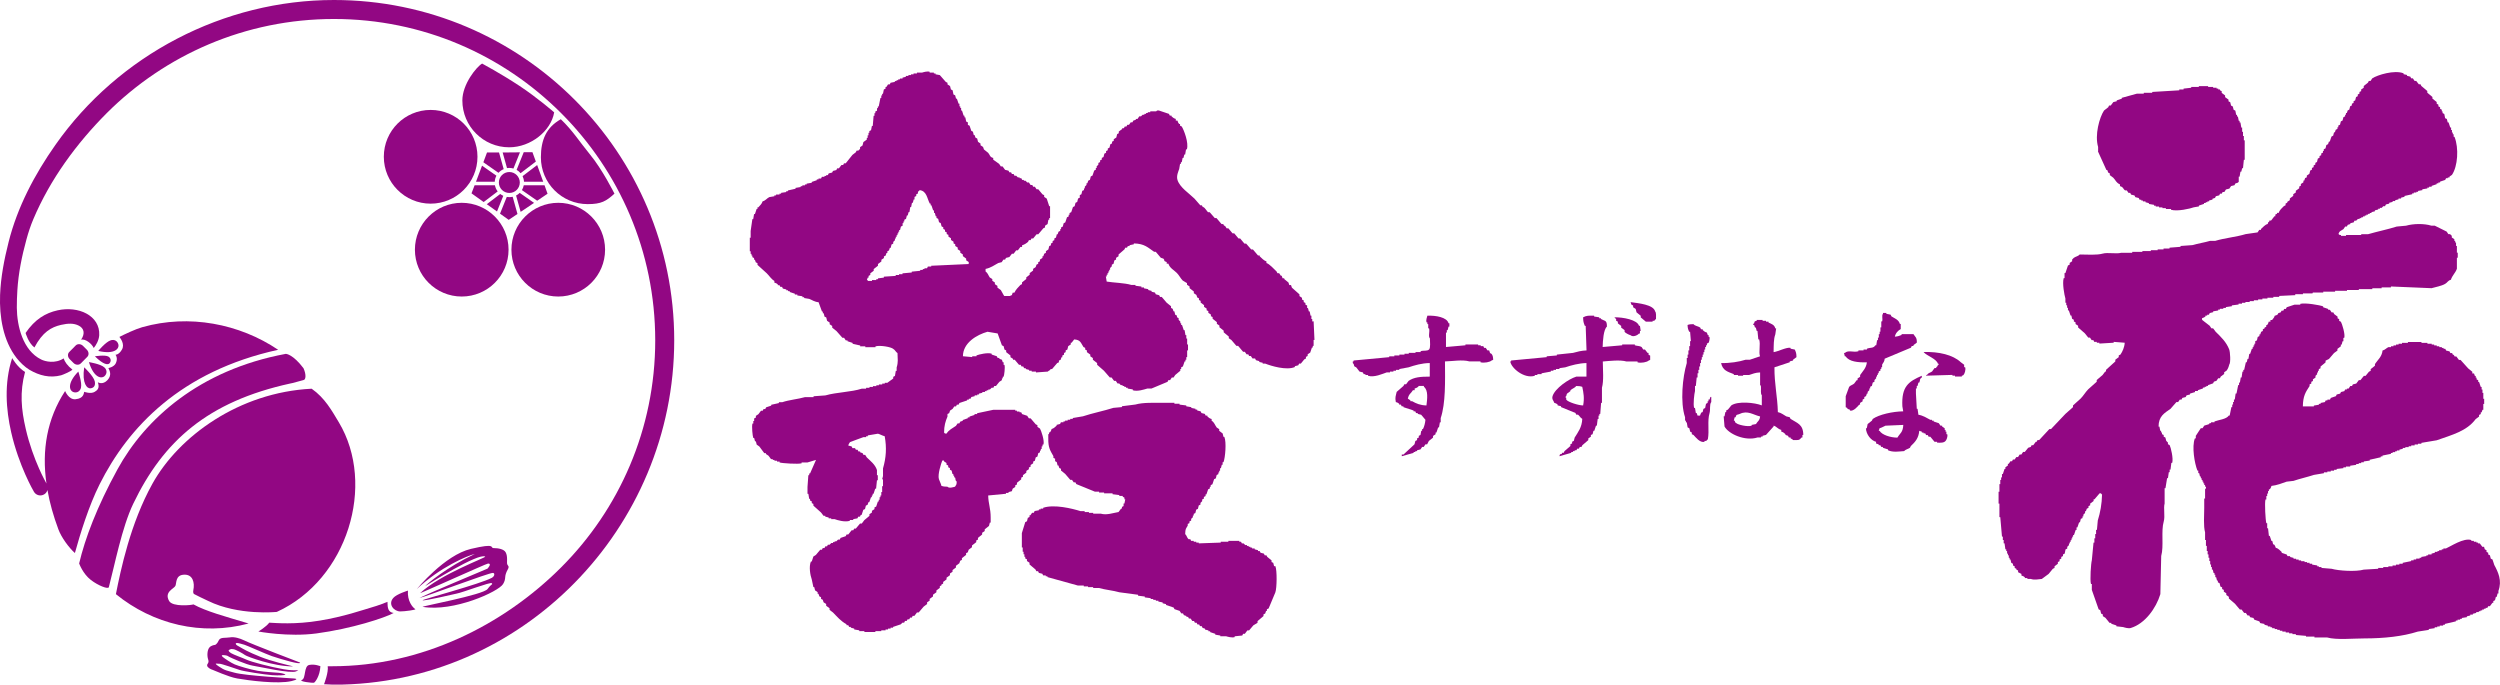 <?xml version="1.0" encoding="UTF-8"?><svg id="_レイヤー_2" xmlns="http://www.w3.org/2000/svg" viewBox="0 0 322.48 88.31"><defs><style>.cls-1,.cls-2{fill:#920783;}.cls-2{fill-rule:evenodd;}</style></defs><g id="_レイヤー_1-2"><path class="cls-2" d="M169.27,41.48v-.33h-.11v-.43h-.11c-.03-.19-.07-.37-.11-.55h-.11c-.04-.14-.07-.29-.11-.43h-.11v-.33c-.07-.04-.15-.07-.22-.11v-.22c-.08-.04-.15-.07-.22-.11v-.22c-.07-.04-.15-.07-.22-.11v-.22c-.11-.07-.22-.15-.33-.23v-.22c-.32-.29-.65-.58-.98-.87-.04-.12-.07-.22-.11-.33h-.22c-.03-.11-.07-.21-.11-.33-.18-.15-.36-.29-.54-.44v-.11h-.22c-.04-.1-.07-.22-.11-.32h-.11c-.07-.12-.15-.22-.22-.33h-.22c-.04-.07-.07-.15-.11-.22-.3-.28-.93-.99-1.31-1.09v-.22c-.39-.11-.59-.42-.87-.65v-.11h-.22c-.22-.26-.43-.51-.65-.77h-.22c-.22-.25-.44-.51-.66-.76h-.22c-.18-.22-.36-.44-.55-.66h-.21c-.18-.22-.37-.44-.55-.66h-.22c-.18-.22-.36-.43-.54-.65h-.22c-.07-.11-.14-.22-.22-.33h-.11c-.04-.07-.07-.15-.11-.22h-.22c-.22-.26-.44-.51-.65-.77h-.22c-.22-.25-.44-.51-.66-.76h-.22c-.15-.19-.29-.37-.44-.55-.11-.08-.22-.14-.32-.22v-.11h-.22c-.25-.29-.51-.58-.76-.87-.68-.67-1.88-1.43-2.19-2.4-.17-.53.12-1.13.22-1.42.04-.22.07-.44.11-.66h.11v-.22h.11c.04-.18.08-.36.11-.55h.11c.04-.14.07-.29.11-.44h.11c.04-.22.07-.44.11-.66h.11c.27-.86-.4-2.54-.66-2.95-.07-.03-.14-.07-.22-.11v-.21h-.11c-.13-.16-.15-.19-.22-.44h-.22v-.22c-.28-.08-.36-.17-.55-.33v-.1h-.22c-.04-.07-.08-.15-.11-.22-.44-.14-.88-.29-1.31-.44-.24-.05-.33.11-.33.11h-.77v.11h-.32v.11h-.22v.11h-.22v.11h-.22l-.22.21h-.22c-.07.11-.14.23-.22.33h-.22v.11c-.11.04-.22.07-.33.11-.04.08-.07.15-.11.22h-.22c-.07.12-.15.22-.22.32h-.22c-.04.08-.08.16-.11.22h-.22c-.04.08-.07.15-.11.22h-.22v.1c-.15.11-.29.22-.44.33v.22c-.07.04-.14.08-.21.11-.04.14-.08.29-.11.44-.11.07-.22.14-.33.22v.21c-.07.04-.15.08-.22.11v.22c-.07.03-.14.07-.22.11-.04.14-.07.29-.11.44-.07.03-.15.07-.22.11v.22c-.07.04-.15.08-.22.11v.22c-.07.04-.15.08-.22.11-.04.14-.07.29-.11.44-.07.03-.14.07-.22.11v.22c-.07.03-.14.07-.22.1v.22c-.08.04-.15.07-.22.11v.22l-.22.21v.22h-.11v.22c-.07.04-.15.07-.21.11-.07.21-.15.43-.22.65-.07.04-.15.07-.22.11-.03.15-.07.29-.11.44-.07.03-.15.07-.22.11-.04.11-.07.22-.11.33h-.11v.22l-.22.22v.22h-.11v.22c-.07.03-.15.07-.22.1-.04.15-.07.29-.11.44-.07.04-.14.08-.21.11v.33c-.08.04-.15.07-.22.11-.04.14-.07.29-.11.44-.07.04-.15.07-.22.11-.04.15-.07.3-.11.44-.07.04-.14.07-.22.11-.07.21-.15.43-.22.66-.07.03-.15.07-.22.11v.22h-.11v.22c-.07.04-.15.07-.22.11-.07.22-.15.44-.22.66-.07.03-.15.07-.21.11-.04.14-.08.29-.11.43-.08.04-.15.07-.22.11v.22h-.11v.22c-.07.03-.14.07-.22.11-.03.11-.07.22-.11.33h-.11c-.04.14-.07.29-.11.43-.07.04-.15.07-.21.11v.22c-.07.04-.15.07-.22.11v.21c-.08.04-.15.08-.22.12v.22c-.08.03-.15.07-.22.11-.03.14-.07.29-.11.43-.1.07-.21.15-.32.22v.22c-.07.03-.15.07-.22.11-.03.11-.07.22-.11.33h-.11v.21c-.11.08-.22.15-.33.22v.22c-.07.03-.15.08-.22.11v.21c-.07.04-.15.07-.22.11-.04.11-.07.21-.11.32-.11.08-.22.15-.33.22v.22c-.15.11-.29.22-.44.33v.21c-.15.12-.29.22-.44.34v.21c-.18.15-.36.29-.55.44v.22c-.07.04-.14.08-.21.11-.28.3-.59.59-.77.99h-.22c-.04.11-.07.22-.11.33-.21.06-.09-.02-.21.1h-.77c-.05-.02-.37-.67-.44-.76-.15-.11-.29-.21-.44-.32v-.22c-.11-.07-.22-.14-.33-.22v-.22c-.1-.07-.21-.15-.33-.22v-.22c-.11-.07-.22-.14-.33-.21-.2-.29-.25-.57-.54-.77v-.33c.67-.13,1.13-.49,1.64-.76.15-.04.29-.08.44-.11.07-.11.15-.22.22-.33h.22c.04-.07.07-.14.11-.22.15-.04.29-.07.44-.11.11-.14.22-.29.33-.43h.22c.11-.15.22-.29.33-.44h.22c.11-.15.22-.29.33-.44h.21v-.21c.3-.08.56-.26.77-.44.04-.08.07-.15.11-.22h.22c.04-.08.07-.15.11-.22h.22c.15-.18.29-.36.44-.54h.22c.22-.26.44-.52.65-.77.08-.03.15-.07.22-.11v-.22c.11-.07.22-.15.33-.22.04-.19.07-.37.1-.55h.11v-.22h.11v-1.53h-.11c-.11-.33-.22-.65-.32-.98-.11-.07-.22-.15-.33-.22v-.22c-.07-.03-.14-.07-.22-.11-.18-.22-.36-.44-.54-.65h-.22c-.07-.11-.14-.22-.22-.33h-.22c-.04-.08-.07-.14-.11-.22h-.22c-.07-.11-.15-.22-.22-.33h-.22l-.21-.22h-.22v-.11h-.22c-.03-.08-.07-.15-.11-.22h-.22v-.1h-.22l-.22-.22h-.22c-.04-.07-.07-.15-.11-.22h-.22c-.03-.07-.07-.14-.11-.22h-.22c-.04-.07-.08-.14-.11-.21-.15-.04-.29-.08-.44-.11-.11-.15-.22-.29-.33-.44h-.22c-.07-.1-.15-.21-.22-.33-.26-.18-.51-.36-.76-.54v-.22c-.46-.12-.4-.37-.65-.66-.18-.14-.37-.29-.55-.44-.04-.1-.07-.21-.11-.32-.11-.08-.22-.14-.33-.22v-.22c-.11-.07-.22-.15-.32-.22-.04-.14-.08-.29-.11-.43-.07-.04-.15-.08-.22-.11-.03-.11-.07-.23-.11-.33h-.11c-.03-.14-.07-.3-.11-.44-.07-.04-.14-.07-.21-.11-.07-.22-.15-.43-.22-.66-.07-.04-.14-.07-.22-.11v-.32c-.07-.04-.14-.07-.22-.11-.03-.18-.07-.36-.11-.54h-.11v-.22h-.11c-.07-.22-.14-.44-.21-.66h-.11v-.33h-.11v-.21h-.11v-.34h-.11c-.07-.22-.14-.43-.22-.65h-.11c-.04-.15-.07-.29-.11-.43-.07-.04-.15-.08-.22-.11-.04-.18-.07-.36-.11-.54-.07-.04-.14-.07-.22-.11-.04-.15-.07-.29-.11-.43-.11-.08-.22-.15-.33-.22v-.21c-.07-.04-.15-.07-.22-.11-.26-.3-.52-.58-.77-.88-.18-.03-.37-.07-.55-.1v-.11h-.22v-.11h-.54v-.11c-.33-.1-.82.06-.99.11h-.65v.11h-.44v.11h-.33v.1h-.33v.11h-.33v.11c-.14.04-.29.08-.43.11v.11h-.33v.11h-.22v.11h-.22v.11h-.22v.11c-.18.04-.37.07-.55.11-.04.07-.07.15-.11.21h-.22c-.07.11-.14.22-.21.33h-.11v.22c-.08.04-.15.07-.22.11-.03.18-.07.37-.11.55h-.11v.22h-.11v.32h-.11c-.07.36-.15.74-.22,1.1h-.11v.21h-.11v.33c-.07.04-.15.08-.22.11v.22h-.11v.33h-.11c-.04.43-.07.87-.11,1.31h-.11c-.04.19-.07.37-.11.55-.07.04-.15.08-.22.11v.22h-.11v.33h-.11v.33h-.11v.22c-.14.11-.29.21-.44.32-.04.15-.07.29-.11.44-.11.08-.22.14-.32.22v.22l-.22.22h-.22c-.03.08-.07.15-.11.22-.15.11-.29.22-.43.33-.29.36-.58.73-.87,1.09h-.22c-.03.07-.07.15-.11.22h-.22c-.11.15-.22.29-.33.43h-.22c-.04.07-.07.14-.11.22-.15.04-.29.07-.43.11-.04.07-.08.14-.11.21-.15.04-.29.08-.44.11-.04.07-.07.15-.11.22h-.22v.11h-.22v.11h-.33c-.04.07-.07.15-.11.22h-.33v.11h-.22v.11c-.22.07-.44.14-.65.22v.11c-.22.04-.44.08-.66.11v.11h-.22v.11h-.33v.11h-.22v.11c-.22.03-.44.08-.66.11v.11c-.33.07-.65.14-.98.22v.1h-.22v.11c-.22.03-.44.07-.66.1v.11h-.21v.11h-.44v.11h-.22v.11c-.22.04-.44.07-.65.11-.31.14-.46.44-.87.55-.11.36-.34.51-.55.77h-.11v.21h-.11c-.07.21-.15.44-.22.66h-.11c-.04.22-.07.43-.11.65h-.11c-.07.51-.15,1.02-.22,1.53v.87h-.11v1.75h.11v.33h.11v.22h.11v.21c.07.04.15.07.22.11v.22h.11c.04.11.08.22.11.33.07.03.14.07.22.11v.22c.4.36.8.72,1.2,1.09.33.32.57.75.98.98v.22c.24.07.27.09.44.22v.11h.22c.03.08.07.15.11.22h.22c.04.08.08.15.11.22.15.03.29.07.44.11v.11h.22v.11h.22v.11c.22.07.44.14.66.22v.11h.32v.12c.22.03.44.07.66.1v.12h.22v.11c.22.03.44.07.66.11.39.15.68.39,1.2.43.14.4.29.8.44,1.2h.11v.22h.11c.04.14.07.29.11.44.08.04.15.07.22.1.03.15.07.3.11.44.11.07.22.14.33.22v.22c.11.07.22.14.33.22v.22c.18.14.36.29.55.44.26.29.51.58.77.87h.21c.07.11.15.22.22.33h.22v.11c.22.07.44.14.66.22v.11c.33.08.65.15.98.22v.11h.66v.11h1.31v-.11c.63-.17,2.05.09,2.29.33.26.15.31.39.55.54.02.79.11,1.15-.11,1.86v.43h-.11c-.04.22-.07.44-.11.66-.07.04-.15.07-.22.11v.22c-.25.19-.5.37-.76.55h-.33v.11h-.33v.11h-.43v.1h-.33v.11h-.44v.11h-.44v.11h-.44v.11h-.55c-1.39.45-3.24.45-4.7.87-.51.04-1.02.08-1.53.11v.11h-1.09c-.91.26-2.08.36-2.95.66h-.43v.11c-.33.08-.66.15-.99.22v.11c-.22.07-.44.14-.66.22-.03.07-.07.14-.11.22h-.22c-.04.07-.07.15-.11.22h-.22c-.11.14-.22.3-.33.44-.11.07-.22.14-.33.22v.22c-.07.04-.14.07-.22.11v.33h-.11v.33h-.11c-.11.37.01,1.62.11,1.86h.11c.04.14.07.29.11.43h.11c.04.15.07.29.11.43.11.08.22.15.33.23.22.29.44.58.65.87h.21v.11c.11.07.22.14.33.22.11.14.22.28.33.44h.22v.1h.22v.11h.33v.11h.33v.11c.31.11,2.4.24,2.84.11v-.11h.76c.37-.11.73-.22,1.1-.33-.25.58-.51,1.17-.77,1.75h-.11v.22h-.11c-.04.51-.07,1.02-.11,1.52v.88h.11c.03.22.07.44.11.66h.11v.21c.07.04.14.08.22.11v.22c.07.04.15.08.21.11v.22c.33.29.66.59.98.88.11.14.22.29.33.43h.22v.11c.14.04.29.07.44.11v.11h.33v.1h.43c.39.14,1.31.42,1.97.22v-.11h.44v-.11c.18-.03.36-.07.54-.1.04-.07.07-.15.11-.22h.22c.03-.07.07-.15.1-.22h.11c.07-.22.15-.44.22-.66.07-.03.15-.07.22-.1.03-.15.07-.3.11-.44.07-.04.15-.07.22-.11.04-.11.07-.22.11-.33h.11c.07-.22.14-.43.22-.65h.11v-.22h.11v-.22h.11c.07-.22.15-.43.22-.66h.11c.04-.36.08-.72.11-1.08h.11v-.66h-.11v-.66c-.24-.73-.82-1.15-1.31-1.63-.07-.11-.14-.22-.21-.33h-.22c-.04-.08-.07-.15-.11-.22-.11-.04-.22-.07-.32-.11v-.11h-.22c-.04-.07-.07-.15-.11-.22h-.22c-.03-.07-.07-.15-.11-.21h-.33c-.04-.08-.07-.15-.11-.22-.14-.04-.29-.07-.43-.11.07-.26.11-.24.22-.44.55-.23,1.22-.44,1.75-.65h.33v-.11h.22v-.11c.44-.07.87-.14,1.31-.22.27.07.57.26.87.33.27,1.51.18,2.76-.22,4.15v.98c-.03.15-.08.29-.11.43h.11v.88h-.11v.76h-.11v.44h-.11v.22h-.11v.33h-.11v.22h-.11c-.07.22-.14.44-.22.66-.07.03-.15.07-.22.11v.22c-.11.07-.22.14-.33.22v.22c-.11.07-.21.14-.32.21v.22c-.22.18-.44.37-.66.55-.11.14-.22.29-.33.44h-.22c-.18.21-.36.43-.55.65h-.21c-.04.08-.07.14-.11.22h-.22c-.14.18-.29.36-.43.54h-.22c-.04.07-.07.15-.11.22-.22.07-.44.15-.66.22-.04.08-.07.14-.11.22h-.22l-.22.22h-.22v.11h-.21v.11h-.22l-.22.22h-.22c-.04.07-.08.14-.11.21h-.22c-.04.08-.07.15-.11.22h-.22c-.04.07-.07.15-.11.22h-.22c-.18.22-.36.44-.55.66-.11.07-.22.14-.33.21-.07.22-.14.44-.21.65h-.11c-.28.65-.08,1.78.11,2.3.07.33.15.66.21.99h.11c.04.14.07.29.11.43.11.07.22.15.33.23v.21h.11c.04.11.07.22.11.33.07.04.15.07.22.11v.22c.07.04.15.08.22.11.04.11.07.22.11.33.11.07.22.15.33.22v.22c.14.11.29.22.44.33v.21c.14.11.29.22.44.33.61.62.95,1.06,1.75,1.53v.11h.22c.03.07.07.15.11.22h.22v.1c.15.04.29.08.44.12v.11c.21.03.43.07.65.11v.11h.66v.11h1.42v-.11h.76v-.11h.55v-.11h.32v-.11h.33v-.12h.32v-.1c.33-.11.66-.22.99-.33l.22-.22h.22c.04-.07.07-.14.11-.22h.22c.04-.07.07-.14.11-.21h.22c.03-.08.07-.15.11-.22h.22c.04-.08.07-.15.11-.22h.22c.11-.15.22-.3.33-.44h.22c.21-.25.43-.51.65-.76.14-.11.3-.22.44-.33v-.22c.11-.07.22-.15.33-.22v-.22c.15-.1.29-.22.43-.32v-.22c.14-.11.29-.22.44-.32v-.23c.14-.11.29-.22.44-.33v-.22c.07-.03.15-.07.21-.11v-.11c.08-.03.15-.07.22-.11v-.22c.15-.11.29-.22.44-.33v-.22c.15-.11.29-.22.44-.32v-.22c.11-.08.22-.15.33-.22v-.22c.15-.11.29-.22.44-.33v-.22c.15-.11.29-.22.44-.33.04-.1.07-.22.11-.32.07-.04.15-.08.22-.11v-.22c.18-.15.36-.29.54-.43v-.22c.07-.04.15-.08.22-.11.04-.11.08-.22.11-.33.14-.11.29-.22.43-.33v-.22c.19-.14.37-.28.55-.43v-.22c.07-.04.14-.07.22-.11v-.22c.18-.15.36-.29.54-.44v-.22c.11-.07.22-.15.33-.22v-.22c.18-.14.36-.29.55-.44.04-.14.08-.29.11-.43h.11v-.66c0-1.21-.3-1.76-.32-2.84.76-.07,1.52-.14,2.29-.22v-.11h.33v-.11c.14-.03.29-.07.43-.11.04-.11.07-.22.11-.33.11-.07.22-.14.33-.22v-.21c.07-.04.14-.07.22-.11v-.22c.18-.14.37-.29.55-.44v-.22c.08-.03.15-.07.22-.11v-.21c.15-.11.29-.22.44-.33v-.22c.11-.07.22-.14.33-.22v-.22c.07-.03.15-.07.22-.1v-.22c.11-.08.22-.14.33-.22v-.22c.07-.03.15-.07.22-.11.04-.14.07-.29.11-.43.07-.04.14-.08.22-.11.04-.15.07-.3.11-.44.07-.04.15-.07.22-.11v-.22h.11v-.21h.11v-.33h.11v-.23h.11c.18-.48-.3-1.85-.44-2.07-.11-.07-.22-.14-.33-.22v-.22c-.07-.04-.15-.08-.22-.11-.22-.25-.44-.51-.66-.77h-.22c-.07-.11-.15-.22-.22-.33-.21-.07-.43-.14-.66-.22-.03-.08-.07-.14-.11-.23h-.22v-.1h-.33v-.11h-.22v-.11h-2.84c-.7.15-1.38.29-2.08.44v.11h-.33v.11c-.22.07-.43.14-.65.21v.11h-.22v.11c-.22.08-.44.15-.65.22v.11c-.11.03-.22.07-.33.11-.03.08-.07.15-.11.22h-.22c-.07.11-.14.22-.22.32-.44.31-.93.52-1.2.99h-.22c-.09-.12.02-.01-.11-.11,0-.89.18-1.47.44-2.08v-.33c.07-.04.15-.08.22-.11.03-.12.07-.22.11-.33.11-.07.22-.15.33-.22.07-.11.15-.22.22-.32h.22c.04-.08.07-.15.11-.22h.22c.04-.07.07-.15.11-.22.33-.11.65-.21.99-.33v-.1h.22v-.12h.22c.04-.07.07-.15.11-.22.14-.04.29-.07.43-.11v-.11h.33v-.11h.22v-.11c.15-.03.29-.07.44-.11v-.1h.33v-.11h.22v-.11h.22v-.11h.21l.22-.22h.22c.03-.07.07-.14.11-.22h.22c.15-.18.29-.36.44-.54.11-.07.22-.15.33-.22v-.22h.11v-.22h.11c.08-.2.21-1.2.11-1.53h-.11v-.33h-.11c-.04-.11-.07-.22-.11-.33-.11-.04-.22-.07-.33-.12v-.11h-.22c-.04-.08-.07-.14-.11-.22-.22-.07-.43-.14-.66-.22v-.11c-.51-.18-1.65.1-1.96.22v.11h-.55v.11c-.4-.04-.8-.07-1.2-.11.01-1.74,1.79-2.77,3.17-3.16.43.07.88.14,1.31.22.18.51.36,1.02.55,1.53.07.04.15.07.22.11.03.14.07.29.11.44.07.03.15.07.22.11v.22c.18.15.36.29.55.43v.22c.11.07.21.14.33.21v.12h.22c.18.22.36.43.55.65h.22c.03.08.07.15.11.22h.22c.04.07.07.14.11.22h.22v.11c.14.03.29.07.43.11v.11h.33v.11h.55v.11c.51-.04,1.02-.07,1.53-.11.12-.14.19-.12.33-.22v-.11h.22c.22-.26.44-.51.66-.77.07-.03.14-.07.22-.1v-.22c.08-.03.15-.07.22-.1.04-.12.07-.22.11-.33h.11v-.22c.07-.03.14-.07.22-.11v-.22c.07-.03.15-.07.21-.11v-.22c.07-.04.15-.08.22-.11.03-.15.07-.3.11-.44.11-.07.22-.14.33-.22v-.22h.11c.11-.14.22-.29.33-.43.84.05.85.46,1.2.98.07.03.15.07.22.11v.22c.07.03.14.07.22.11v.22c.15.11.29.22.44.32v.22c.11.07.22.14.33.22v.22c.18.14.36.29.55.43v.22c.29.26.58.51.87.76.26.3.51.58.77.88h.22c.11.14.22.29.33.44h.22c.07.11.14.22.22.33h.21l.22.22h.22v.11h.22v.11h.22v.11h.22v.11c.22.04.44.07.66.11v.11c.62.19,1.48-.11,1.86-.22h.54c.69-.29,1.38-.58,2.08-.87.04-.07.07-.15.11-.22h.22c.07-.11.15-.22.22-.33h.22c.07-.11.15-.22.22-.33.22-.19.44-.37.66-.55v-.22h.11v-.22c.07-.04.14-.07.22-.11.07-.22.15-.44.22-.65h.11v-.22h.11v-.33h.11v-.87h.11v-.77h-.11v-.76h-.11v-.44h-.11c-.04-.22-.07-.43-.11-.65h-.11c-.07-.22-.14-.45-.22-.66h-.11v-.22h-.11v-.22l-.22-.22v-.22c-.07-.04-.14-.08-.22-.12v-.21c-.07-.04-.15-.07-.22-.11-.04-.15-.07-.29-.11-.44h-.11c-.04-.11-.07-.22-.11-.33-.07-.03-.14-.07-.21-.11v-.22c-.19-.15-.37-.3-.55-.44-.22-.25-.43-.51-.65-.76h-.22c-.04-.08-.08-.15-.11-.22-.15-.04-.29-.08-.44-.12-.03-.07-.07-.15-.1-.22-.15-.04-.29-.07-.44-.11v-.11c-.14-.04-.29-.08-.43-.11v-.11c-.18-.03-.37-.07-.55-.11v-.11h-.33v-.12c-.26-.03-.51-.07-.77-.1v-.11h-.54c-.86-.26-2.24-.28-3.17-.43-.04-.22-.07-.44-.11-.66h.11v-.22h.11v-.21h.11v-.22h.11v-.22h.11v-.22l.22-.22v-.21c.07-.04.15-.08.22-.11.04-.15.07-.29.11-.44.07-.04.14-.07.22-.11v-.22c.11-.07.22-.14.32-.21v-.22c.26-.22.51-.44.76-.66.04-.07.07-.15.11-.22h.22c.03-.07.07-.14.11-.21h.22v-.11c.18-.04.36-.08.55-.12v-.11c1.38.02,1.82.54,2.62,1.08h.21c.22.26.44.52.65.77.11.04.22.08.33.11.26.26-.07.29.43.44v.21h.22c.15.56.74.84,1.09,1.2.29.29.47.69.76.98.18.11.36.22.55.33v.21c.11.08.22.15.33.22v.22c.18.14.36.29.55.43v.22c.11.08.21.14.33.22.03.1.07.22.11.33.07.03.15.07.22.11v.22c.07.04.15.08.22.11v.22c.14.11.3.22.44.33v.22c.11.07.22.14.33.22v.22c.07.04.15.08.22.11v.22c.11.07.22.14.33.22v.22c.07.04.15.07.22.1v.22c.18.15.37.3.55.44v.22c.11.07.22.14.33.22v.22c.18.14.37.29.55.44v.21c.22.18.44.37.66.55v.22c.11.07.22.15.33.22.22.25.43.51.65.76h.22c.21.25.43.51.65.77h.22c.07.11.15.22.22.32h.22c.04.08.07.15.11.22h.22c.07.11.15.22.22.32h.33c.03.08.07.15.11.22.14.04.29.08.43.12v.11c.15.03.29.07.44.1v.11h.33c.74.3,2.75.91,3.82.44v-.11c.15-.04.29-.07.44-.11.03-.07.07-.15.11-.22h.22c.15-.18.29-.36.44-.54.07-.04.14-.07.22-.12v-.21c.07-.04.15-.07.22-.11v-.22c.11-.07.22-.14.33-.22.08-.22.15-.43.22-.65h.11v-.22h.11v-.76h.11c-.04-.8-.08-1.6-.11-2.4h-.11ZM122.09,59.72v.22c.07.04.14.07.22.11v.22c.07.04.15.08.22.11v.21c.07.04.14.08.22.11.04.15.07.29.11.44h.11v.22h.11v.22h.11c.14.3-.05.3.22.55-.02.47-.07.38-.22.65-.27.07-.74.24-.99,0-.34,0-.56-.03-.76-.1-.07-.31-.24-.6-.33-.88-.18-.6.29-2.03.44-2.4h.22v.11c.11.08.22.15.33.22ZM124.92,34.06c-1.6.07-3.2.15-4.8.22v.1h-.43c-.04.08-.07.15-.11.22h-.33v.11h-.22v.11h-.33v.11c-.36.03-.73.08-1.09.11v.11c-.4.04-.8.07-1.2.11v.11h-.44v.1h-.43v.12c-.51.04-1.02.07-1.53.1v.12c-.25.03-.51.07-.76.1v.11h-.22v.11h-.55v.11h-.55v-.11h-.11c.04-.11.07-.22.11-.32h.11v-.22c.07-.04.15-.07.22-.12v-.21c.14-.11.29-.22.44-.33v-.22c.18-.14.36-.29.55-.43v-.22c.15-.11.29-.21.44-.33v-.22c.11-.07.22-.14.33-.22v-.21c.08-.04.15-.08.22-.11.03-.11.07-.22.11-.33h.11v-.22c.07-.04.14-.07.21-.11.04-.11.08-.22.11-.33h.11c.04-.14.07-.29.11-.44.07-.03.14-.07.22-.11v-.22l.22-.22v-.22h.11v-.22h.11v-.22h.11v-.22h.11v-.22h.11v-.22h.11c.04-.15.08-.29.11-.44.07-.03.15-.07.22-.11v-.33h.11v-.22h.11v-.22c.07-.03.15-.07.22-.11.04-.14.07-.29.11-.44h.11c.04-.14.07-.29.11-.43h.11c.04-.23.07-.44.11-.66h.11c.04-.19.07-.37.11-.55h.11c.04-.14.07-.28.11-.43h.11v-.33c.07-.04.15-.07.22-.11v-.22c.08-.04.15-.07.22-.11v-.21c.04-.07.14-.08.22-.22.92.11.95,1.07,1.31,1.74h.11v.22h.1c.07.22.15.44.22.65h.11v.33h.11c.03.14.07.29.11.43h.1v.22c.07.04.15.07.22.11.04.14.07.29.11.44.07.03.15.07.22.11.03.14.07.29.11.43.07.04.14.07.22.11v.22c.07.03.15.08.22.11v.22c.07.04.14.07.22.11v.22c.07.03.14.07.22.1v.22c.11.08.22.15.33.22v.22c.11.07.22.14.33.22v.22c.07.04.15.07.22.11v.22c.11.07.22.14.32.21v.22c.11.07.22.15.33.22v.22c.11.07.22.14.33.22v.22c.14.1.29.21.43.32v.22c.11.07.22.14.33.22v.21Z"/><path class="cls-2" d="M283.18,50.44h.33v-.11c.22-.08.43-.15.65-.22v-.11h.22v-.11h.22v-.11h.22v-.11c.22-.07.43-.14.65-.22.04-.08.08-.15.11-.22.11-.04.22-.07.33-.11.07-.11.15-.22.22-.33h.22c.04-.07.08-.15.11-.22.15-.11.29-.22.44-.33v-.22c.11-.07.21-.15.32-.22.16-.23.26-.46.33-.76.22-.25.12-1.66,0-1.96-.38-.98-1.07-1.62-1.75-2.29-.11-.15-.22-.29-.33-.44h-.22c-.07-.1-.14-.22-.22-.33-.33-.26-.66-.51-.98-.76v-.22c.24-.07.27-.09.44-.22v-.11h.22v-.11h.22c.03-.08.07-.15.11-.22.15-.04.29-.07.44-.11v-.11c.22-.03.44-.07.65-.11v-.11h.22v-.11h.44v-.11h.33v-.11c.26-.04.51-.07.77-.11v-.11c.28-.04.58-.07.87-.11v-.11h.44v-.11h.44v-.11h.55v-.11h.54v-.11h.55v-.11h.55v-.11h.65v-.11h.76v-.11h.76v-.12c.7-.03,1.38-.07,2.07-.1v-.12h.99v-.11h1.2c.15-.03-.04-.07.11-.11h1.31v-.11h1.53v-.11h1.53v-.11h1.53v-.11h1.74v-.11h1.2v-.11h1.2v-.12c1.75.08,3.49.15,5.24.22.56-.16,1.27-.28,1.74-.55.32-.17.35-.43.76-.54.13-.5.6-.9.77-1.42v-1.42h.11v-.65h-.11v-.87h-.11v-.44h-.11v-.21h-.11v-.22c-.11-.07-.22-.15-.33-.22v-.22l-.22-.21h-.22c-.07-.12-.15-.22-.22-.33-.51-.25-1.02-.51-1.53-.76h-.43c-.94-.3-2.34-.27-3.28,0-.4.04-.8.08-1.2.11-1.16.37-2.51.64-3.71.99h-.87v.1h-1.96v.11h-.65v-.11h-.22v-.1h-.11c.12-.45.33-.43.65-.66.08-.11.15-.22.22-.33h.22c.04-.07.07-.14.11-.22.11-.03.21-.07.33-.1v-.11c.14-.04.29-.08.44-.11.03-.08.07-.15.1-.22h.22l.22-.22h.22v-.11h.22v-.11h.22v-.11h.22v-.11h.21v-.11h.22v-.11h.22v-.11h.22v-.11c.15-.04.29-.08.44-.11v-.12c.14-.03.28-.07.43-.11v-.1h.22v-.11h.22l.22-.22h.22c.04-.07.07-.14.11-.22.15-.03.29-.07.43-.11v-.11c.14-.03.29-.07.44-.11v-.11h.33v-.11c.15-.04.29-.07.43-.11v-.11h.33v-.11c.15-.04.3-.08.44-.11v-.11c.33-.07.66-.14.99-.22v-.11h.21v-.11h.33v-.1h.22v-.11c.18-.03.36-.07.55-.1v-.11c.21-.04.43-.07.65-.11v-.11h.22v-.11h.33v-.11c.22-.07.43-.15.65-.22v-.11h.22v-.11h.22v-.11c.22-.08.44-.15.66-.22.04-.08.08-.15.11-.22h.22v-.1h.22v-.11c.11-.07.22-.15.32-.22.75-1.1.91-3.45.33-4.91h-.11v-.33h-.11v-.22h-.11v-.33h-.11v-.32h-.11c-.07-.22-.15-.44-.22-.66h-.11c-.04-.14-.07-.29-.11-.44-.07-.03-.14-.07-.22-.1-.03-.19-.07-.37-.11-.55-.07-.04-.15-.08-.22-.11v-.22h-.1v-.22c-.07-.03-.15-.07-.22-.11v-.21c-.07-.04-.14-.08-.22-.11v-.22c-.07-.04-.15-.08-.22-.12v-.22c-.18-.14-.37-.29-.55-.44v-.21c-.22-.19-.44-.37-.66-.55v-.22c-.26-.22-.51-.44-.77-.65-.03-.08-.07-.15-.11-.22h-.22c-.11-.14-.21-.28-.33-.43h-.21c-.07-.11-.15-.22-.22-.33h-.22c-.04-.07-.07-.14-.11-.22-.14-.03-.29-.07-.43-.11v-.11c-.15-.03-.3-.07-.44-.1v-.11c-1.17-.47-3.38.21-4.04.65-.07.11-.14.22-.22.33h-.22c-.04.07-.07.15-.11.22-.18.15-.36.29-.55.44v.22c-.11.07-.22.15-.33.22v.22c-.07.04-.15.07-.22.1v.22c-.07.03-.14.07-.22.11v.22c-.07.03-.15.07-.22.11-.04.14-.08.28-.11.43-.07.03-.14.07-.21.11v.22c-.08.03-.15.08-.22.1v.22c-.07.03-.15.07-.22.11-.04.14-.07.29-.11.43-.07.04-.15.07-.21.11-.04.11-.07.22-.11.33h-.11v.22h-.11v.21c-.07.04-.14.08-.22.11-.04.14-.07.29-.11.43-.07.04-.15.08-.22.11-.04.15-.08.29-.11.43-.07.04-.14.08-.22.11v.22h-.11v.21c-.08.04-.15.08-.22.11-.04.11-.07.22-.11.33h-.11c-.03.15-.07.29-.11.43-.07.04-.14.08-.22.12-.08.22-.15.44-.22.65h-.11c-.03.11-.07.22-.11.33-.07.04-.14.07-.22.11-.03.14-.07.29-.11.44-.07.03-.15.07-.22.1v.22h-.11v.22c-.08.04-.15.08-.22.11v.22c-.07.03-.15.07-.22.11v.22c-.07.04-.14.07-.22.11-.04.15-.07.3-.11.44-.07.04-.15.07-.21.11v.22c-.08.03-.15.07-.22.11v.22c-.07.04-.15.07-.22.11v.22c-.07.04-.14.07-.22.11-.04.14-.07.29-.11.43-.11.07-.22.15-.33.22v.22c-.07.03-.14.08-.22.1-.04.11-.07.22-.11.33h-.11v.22c-.11.08-.22.15-.33.22v.22c-.07.03-.14.07-.21.11v.22c-.15.11-.3.22-.44.32v.22c-.11.08-.22.15-.33.22v.22c-.15.11-.3.22-.44.33v.22c-.11.08-.22.15-.33.22v.11c-.08.04-.15.08-.22.11v.22c-.07.04-.14.07-.22.11-.24.25-.56.5-.66.87h-.22v.11c-.07.04-.15.07-.22.11v.22h-.12c-.14.18-.29.36-.43.55h-.22v.11c-.15.15-.15.05-.21.33-.39.11-.59.42-.87.65v.11h-.22c-.07.11-.14.22-.22.33-.51.07-1.02.15-1.53.22-1.21.37-2.71.5-3.93.87h-.66c-.67.2-1.61.35-2.29.55-.51.03-1.02.07-1.53.11v.11c-.48.04-.95.08-1.42.11v.11h-.77v.11h-.76v.11h-.88v.11h-1.09v.1h-1.31v.12h-1.42c-.65.18-1.74-.08-2.4.11-.75.21-2.01.12-2.95.11-.2.23-.51.25-.76.43l-.22.22v.22c-.1.08-.22.14-.32.22v.22c-.07.04-.15.07-.22.11-.11.32-.22.65-.33.98h-.11v.65h-.11c-.2.67.09,2.2.22,2.63v.54h.11v.33h.11v.33h.11v.33h.11c.08.22.14.44.22.66h.11c.03.14.07.29.1.43.08.04.15.08.22.12v.22c.07.04.14.07.22.11v.22c.11.07.22.14.33.22v.22c.29.25.58.51.87.76.14.18.29.37.44.55h.22c.07.11.15.22.22.33h.22c.04.07.08.14.11.22h.33v.11h.33v.11c.62-.03,1.23-.07,1.85-.11v-.11c.47.04.94.08,1.42.11-.03.59-.29,1.15-.55,1.53-.07.04-.14.08-.22.11v.22c-.15.11-.29.21-.44.33v.22c-.4.36-.8.72-1.2,1.09v.22h-.11c-.11.14-.22.29-.33.44-.26.22-.51.43-.76.65v.22c-.36.33-.73.65-1.1.98-.36.37-.62.84-.98,1.2-.33.29-.65.58-.98.88v.22c-.33.29-.65.58-.98.87-.62.65-1.24,1.31-1.86,1.96h-.21c-.44.48-.88.95-1.32,1.42h-.21c-.04.07-.08.15-.11.22h-.11c-.11.15-.22.29-.33.44h-.21c-.04.07-.07.14-.11.22-.11.03-.22.07-.33.11-.15.18-.29.36-.44.54h-.22c-.08.11-.14.22-.22.33h-.22c-.07.11-.14.22-.21.33h-.22c-.07.11-.15.22-.22.32h-.22c-.04.08-.07.15-.11.22h-.21c-.08.11-.15.22-.22.33h-.11v.22c-.11.07-.22.14-.32.22v.22h-.11c-.07.22-.15.44-.22.66h-.11v.43h-.11v.33h-.11v.54h-.11v.98h-.11v1.53h.11v1.75h.11c.07.84.15,1.67.22,2.51h.11v.44h.11v.43h.11c.04.26.07.52.11.77h.11v.22h.11v.33h.11v.22h.11v.32h.11v.22h.11c.03.15.07.29.1.43.07.04.15.08.22.12v.22c.07.03.15.07.22.11v.21c.07.04.14.07.22.11v.11c.07.04.14.08.22.11v.22c.15.07.29.15.43.22v.21c.25.07.26.1.44.22v.11h.33v.11h.44c.52.17.87.04,1.42,0,.29-.22.59-.44.88-.65.18-.22.36-.44.54-.66.07-.04.15-.07.22-.11v-.21c.14-.11.29-.22.43-.33v-.22c.07-.04.15-.07.22-.11v-.22c.07-.04.15-.07.22-.11v-.22c.08-.04.14-.07.22-.11v-.21c.08-.04.14-.08.22-.11.03-.18.07-.36.11-.54.07-.04.15-.07.22-.11v-.22l.22-.22v-.22h.11v-.21h.11v-.22h.11v-.22h.1v-.22h.11v-.22h.11c.07-.22.14-.43.22-.65h.11v-.33h.11c.08-.22.15-.44.22-.65h.11c.04-.15.07-.3.11-.45.07-.03.15-.07.22-.1v-.22h.11v-.22l.22-.22v-.23h.11c.04-.1.07-.22.11-.32.07-.04.14-.08.22-.11v-.22c.07-.03.15-.07.22-.11v-.22c.15-.11.29-.22.44-.33v-.22h.11c.22-.26.44-.51.66-.77h.21v.11h.11c-.02,1.26-.24,2.4-.55,3.39-.04.41-.07.8-.11,1.21h-.11v.54h-.11v.55h-.11v.55h-.11c-.07.76-.14,1.53-.22,2.29-.11.38-.26,2.53-.11,3.05h.11v.76c.29.84.58,1.68.88,2.51.07.04.14.08.21.11.04.15.07.29.11.44.08.03.15.07.22.11v.22c.11.07.22.15.33.21.18.22.37.44.54.66h.22v.11c.22.07.44.15.66.22v.11c.29.04.58.07.87.1.16.05.66.21.98.12,1.83-.55,3.27-2.55,3.82-4.37.03-1.64.07-3.28.11-4.92.36-1.28-.04-3.2.33-4.47.19-.66-.06-1.7.11-2.3v-1.97h.11c.07-.43.14-.87.21-1.3h.11c.04-.26.08-.52.11-.77h.11v-.33h.11c.03-.28.07-.58.11-.87h.11c.17-.56-.18-2-.33-2.29-.07-.03-.14-.08-.22-.12v-.21l-.22-.22c-.04-.14-.08-.29-.11-.43-.07-.04-.15-.08-.22-.11v-.22c-.07-.03-.14-.07-.22-.1v-.22h-.11v-.22h-.11c-.04-.18-.07-.36-.11-.54h-.11c0-1.34.76-1.74,1.54-2.29.25-.29.51-.58.76-.87h.22c.07-.11.15-.22.22-.32h.22c.04-.08.07-.15.11-.22.14-.04.29-.07.43-.11.04-.07.08-.14.11-.22.14-.04.3-.07.44-.11v-.11c.22-.07.44-.14.65-.21v-.11Z"/><path class="cls-2" d="M270.62,19.53c.37.8.73,1.6,1.09,2.4h.11c.04.11.08.22.12.33.07.04.14.08.21.11v.22c.15.11.3.22.44.33.36.37.34.62.87.87v.22c.47.13.37.35.66.55h.22c.07.1.15.22.22.32h.22c.04.08.07.15.11.22.15.04.29.08.44.11.04.07.08.14.11.22.14.03.29.07.44.11.03.07.07.15.11.22h.22v.11h.21v.11h.33v.11c.15.04.29.07.44.11v.11c.22.04.44.08.66.11v.11h.22v.11h.43v.11h.44v.1h.44v.11h.66v.1c.83.24,2.46-.14,2.95-.32.21-.04.43-.07.65-.11v-.11c.22-.07.44-.14.66-.22v-.11h.22v-.11h.22v-.11h.22v-.11c.15-.04.29-.07.43-.11v-.11c.11-.04.22-.07.33-.11.03-.08.07-.15.11-.22.15-.04.29-.07.43-.11.04-.07.08-.15.11-.22h.22c.04-.07.08-.14.11-.21h.22c.07-.11.14-.22.21-.33.15-.04.29-.07.44-.11.07-.11.14-.22.22-.33.15-.03.29-.07.44-.11.04-.07.07-.14.11-.22.11-.03.22-.07.33-.11l.11-.11v-.66h.11c.03-.22.07-.44.11-.65h.11c.03-.15.07-.3.11-.44h.11c.04-.36.08-.72.11-1.09h.11v-2.51h-.11v-.56h-.11v-.54h-.11v-.54h-.11c-.04-.22-.08-.44-.11-.66h-.11v-.22h-.11c-.03-.18-.07-.36-.11-.55h-.11v-.21h-.11c-.04-.19-.07-.37-.11-.55-.07-.04-.15-.07-.22-.11-.04-.14-.07-.29-.11-.43-.08-.04-.14-.08-.22-.11-.04-.15-.08-.3-.11-.44-.07-.03-.15-.07-.22-.11v-.22c-.14-.11-.29-.22-.44-.32v-.22c-.15-.11-.29-.22-.44-.33v-.22c-.07-.04-.14-.08-.22-.11v-.11h-.22v-.11h-.22v-.11h-.44v-.11h-.65v-.1h-1.2v.1h-.98v.11c-.33.04-.66.07-.99.11v.11h-.55v.11c-1.16.07-2.33.15-3.49.21v.11h-1.09v.11h-.88c-.65.18-1.31.36-1.96.54v.11c-.22.07-.44.15-.65.22v.11c-.15.04-.29.07-.44.11-.11.14-.22.29-.33.44h-.22c-.04.07-.07.14-.1.22-.19.14-.37.29-.55.43-.59.89-1.22,3.15-.76,4.7v.54Z"/><path class="cls-2" d="M210.33,38.97c.04.11.07.22.11.33.07.04.15.07.22.11v.22c.11.07.22.14.33.22.03.15.07.29.11.44.18.14.36.29.54.44v.21c.22.19.44.37.66.55h.87v-.11h.22s.1-.16.22-.23c0-.33.05-.81-.11-.98-.23-.89-2.14-1.05-3.17-1.2Z"/><path class="cls-2" d="M321.73,72.83c-.07-.22-.15-.44-.22-.66-.07-.04-.15-.07-.22-.11-.04-.14-.08-.29-.11-.43-.07-.04-.15-.08-.22-.11v-.22c-.07-.04-.14-.08-.22-.11v-.22c-.07-.04-.15-.07-.22-.11-.03-.11-.07-.22-.1-.33h-.22c-.11-.14-.22-.29-.33-.44h-.22v-.1h-.21v-.11h-.33v-.11h-.33v-.11c-.99-.32-2.67.83-3.28,1.09h-.32v.11h-.22v.11h-.33v.11h-.22v.11h-.33v.11c-.15.04-.29.07-.43.11v.11h-.44v.11h-.22v.1c-.22.04-.44.07-.66.11v.11h-.22v.11h-.44v.11h-.33v.11h-.32v.1c-.36.08-.73.15-1.09.22v.12h-.43v.11h-.44v.11h-.44v.11h-.54v.1h-.66v.11h-.65v.11c-.62.04-1.24.07-1.86.11-1.02.29-3.24.15-4.15-.11-.44-.04-.88-.07-1.31-.11v-.11h-.33v-.1h-.21v-.11c-.21-.04-.43-.07-.66-.11v-.11h-.33v-.12h-.33v-.1h-.32v-.11h-.44v-.1h-.32v-.11h-.33v-.11h-.33v-.11c-.15-.03-.3-.07-.44-.11v-.11h-.33c-.04-.07-.08-.14-.11-.21-.22-.08-.43-.15-.65-.22v-.11c-.26-.21-.4-.45-.77-.55-.07-.24-.09-.27-.22-.43h-.11c-.04-.15-.07-.3-.11-.44h-.11c-.07-.22-.14-.44-.22-.66h-.11c-.03-.33-.07-.66-.11-.98h-.11v-.65h-.11c-.11-.36-.24-2.61-.11-3.06h.11v-.44h.11v-.33h.11v-.32h.11v-.22h.11c.13-.17.15-.2.22-.44.71-.08,1.4-.35,1.96-.55.29-.03.58-.07.88-.1.81-.28,1.82-.5,2.62-.77.43-.08.87-.15,1.31-.22v-.11h.44v-.11h.44v-.11h.43v-.11h.33v-.11c.29-.03.58-.07.87-.1v-.11h.33v-.1h.55v-.11c.26-.04.51-.07.77-.11v-.11h.33v-.11h.32v-.11h.33v-.11c.26-.03.51-.07.77-.11v-.11c.48-.1.94-.22,1.42-.32v-.11h.22v-.11c.36-.08.73-.15,1.09-.22v-.11h.22v-.11h.33v-.11h.22v-.11h.33v-.11c.15-.03.29-.07.43-.1v-.11h.33v-.11h.43v-.11h.33v-.11h.44v-.12h.43v-.1h.44v-.11c.66-.11,1.31-.22,1.97-.33,1.98-.7,3.88-1.18,5.03-2.73.14-.11.29-.22.44-.33v-.21c.07-.04.14-.08.22-.11v-.23h.11c.03-.1.07-.21.11-.32h.11v-.76h.11v-.66h-.11v-.77h-.11v-.43h-.11v-.33h-.11c-.07-.22-.14-.43-.22-.65h-.11v-.22c-.07-.03-.14-.08-.21-.11v-.22h-.11v-.22h-.11c-.04-.1-.07-.21-.11-.32h-.22v-.22c-.18-.14-.36-.3-.54-.44-.33-.36-.66-.73-.98-1.09h-.21c-.11-.15-.22-.3-.33-.44h-.22c-.04-.07-.07-.14-.11-.22h-.11c-.04-.07-.07-.14-.11-.22h-.22c-.04-.07-.07-.14-.11-.22-.15-.03-.29-.07-.44-.11-.03-.08-.07-.15-.11-.22h-.22v-.11h-.22v-.11h-.33v-.11h-.33v-.11h-.33v-.11h-.32v-.11h-.55v-.11h-.77v-.11h-1.75v.11h-.76v.11h-.44v.11h-.33v.11h-.33v.11h-.32v.11h-.33c-.27.12-.42.35-.76.44-.08.8-.63,1.22-.98,1.74v.22c-.18.15-.37.29-.55.44v.22c-.07.04-.15.07-.22.11-.15.18-.29.36-.44.54h-.22c-.14.18-.29.36-.44.55h-.21c-.11.15-.22.29-.33.44-.15.04-.3.07-.44.11-.04.07-.07.14-.11.21h-.22c-.07.11-.15.22-.22.33h-.22v.11h-.22c-.04.07-.07.14-.11.22-.14.04-.29.07-.43.11-.04.07-.08.15-.11.21-.14.04-.29.08-.44.11-.04.07-.07.14-.11.22-.22.07-.44.15-.65.22-.04.07-.07.15-.11.22h-.33v.1h-.22c-.04.07-.07.15-.11.22-.18.04-.36.08-.55.11v.12h-.22v.11c-.21.03-.43.07-.65.11v.11h-1.42c.02-1.34.35-1.84.87-2.63v-.21c.07-.04.15-.08.22-.11v-.22c.07-.04.14-.07.21-.11v-.22c.11-.08.22-.14.33-.22v-.22l.21-.21v-.22h.11v-.22h.11v-.22c.08-.03.15-.07.22-.11v-.22c.21-.18.44-.36.65-.54v-.22c.15-.07.29-.14.44-.22.22-.25.44-.5.65-.76.15-.11.29-.22.44-.32v-.22c.14-.11.29-.22.44-.33v-.22h.11c.04-.14.07-.29.11-.43h.11v-.44h.11c.15-.47-.29-1.84-.43-2.08-.08-.03-.15-.07-.22-.11v-.23c-.07-.03-.14-.06-.21-.1v-.22c-.15-.11-.29-.22-.44-.33-.03-.07-.07-.15-.11-.22h-.22c-.08-.11-.15-.22-.22-.33h-.22v-.11c-.22-.07-.43-.15-.65-.22v-.11c-.37-.16-2.34-.5-2.95-.33v.11h-.76c-.33.11-.65.22-.99.33-.04.07-.07.14-.11.22h-.22c-.04.08-.08.15-.11.22h-.22c-.04.08-.08.15-.12.22-.11.04-.22.07-.33.11v.11c-.16.13-.19.15-.44.22-.08.3-.19.31-.33.54h-.22v.22h-.22c-.06.24-.09.28-.21.44h-.11v.21c-.07.04-.14.08-.22.12v.1c-.08.04-.15.08-.22.11v.22c-.08.03-.14.07-.22.11-.04.1-.07.22-.11.33h-.11v.22c-.07.04-.14.07-.22.11-.04.14-.07.29-.1.44-.07.03-.15.07-.22.11v.32h-.11v.22h-.11v.22h-.11v.22h-.11c-.07.22-.15.44-.22.65h-.11c-.04.22-.07.44-.11.65h-.11c-.04.15-.08.3-.11.44h-.11c-.07.33-.15.65-.22.98h-.11v.22h-.11c-.03.25-.07.51-.11.76h-.11c-.04.22-.08.44-.11.66h-.11v.32h-.11c-.07.37-.14.73-.22,1.09h-.11c-.04.26-.07.51-.11.77h-.11v.32h-.11v.33h-.11v.33h-.11c-.08.36-.15.73-.22,1.09h-.11c-.33.48-1.25.54-1.85.76v.11h-.44v.11h-.22v.11c-.22.07-.44.15-.66.21-.07.11-.14.22-.22.33h-.22c-.21.33-.43.66-.65.99v.33h-.12c-.41,1.06-.04,3.22.33,4.15h.11v.33h.12c.03.14.07.29.1.43h.11v.23h.11v.22h.11v.21h.11v.22h.11v.22h.11v.21h.11c.07.23-.11.33-.11.33v1.2h-.11v1.2c0,1-.12,2.35.11,3.17v.98h.11v.76h.11v.66h.11v.44h.11v.43h.11v.43h.11v.44h.11v.33h.11v.33h.11c.04.14.08.29.11.44h.11v.22h.11v.32h.11c.04.15.07.29.11.44h.11v.22c.08.03.15.07.22.11.04.15.08.29.11.44.08.03.15.07.22.1v.22c.07.04.15.07.22.11v.23c.11.07.21.14.32.21v.22c.11.08.22.15.33.23v.22c.25.22.51.44.77.66.22.25.43.51.65.76h.22c.11.15.22.29.33.44h.22c.07.11.14.21.22.33h.22c.04.07.07.14.11.22.15.04.29.06.43.1.04.08.08.15.11.22.22.08.43.15.65.22.04.08.07.15.11.22.18.04.36.07.55.11v.11c.14.04.29.07.44.11v.11h.33v.1h.22v.12h.33v.11h.33v.11h.33v.11h.33v.11h.43v.11h.44v.11h.43v.11h.44v.11c.44.04.87.07,1.31.11v.1h1.09v.11h1.64c1.19.34,3.38.12,4.81.12,2.55,0,4.93-.26,6.88-.88.48-.07.94-.14,1.42-.22v-.11c.26-.04.51-.07.76-.11v-.12h.33v-.1h.32v-.11h.44v-.11h.22v-.11c.47-.11.95-.22,1.42-.33v-.11h.22v-.11h.33v-.1h.22v-.12c.21-.04.44-.07.65-.1v-.11c.15-.04.29-.07.44-.11v-.11h.33v-.11c.14-.04.29-.08.44-.11v-.11h.33v-.11h.22v-.11h.22v-.11h.22v-.1h.22v-.11h.22c.04-.08.07-.15.11-.22h.22c.11-.14.22-.3.33-.44h.11v-.22c.08-.04.15-.07.22-.11.04-.14.07-.29.11-.43h.11c.04-.15.07-.29.11-.44h.11v-.33c.49-1.33-.03-2.42-.55-3.38Z"/><path class="cls-2" d="M240.8,50.76h.11v-.21l.22-.22v-.22h.11v-.22c.07-.03.14-.07.22-.11.04-.14.07-.29.11-.43.07-.04.14-.07.22-.11v-.22l.22-.22v-.22h.11v-.22h.11v-.22h.11v-.22c.07-.04.14-.07.22-.11v-.22h.11v-.22h.11v-.33c.12-.26.3-.35.33-.77,1.13-.47,2.26-.94,3.39-1.42.04-.08.07-.15.1-.22h.22v-.11c.15-.11.29-.22.44-.33,0-.71-.2-.69-.44-1.09h-1.53v.11c-.28.12-.52.19-.87.22.09-.46.41-.79.76-.98v-.66h-.11c-.15-.56-.66-.7-1.09-.98-.04-.08-.07-.15-.11-.22-.18-.04-.36-.08-.55-.11v-.11h-.43v.11c-.2.22,0,.63-.11.98h-.11v.77h-.11v.55h-.1v.33h-.11v.44h-.11v.33h-.11c-.04.22-.07.43-.11.66h-.11c-.27.42-.6.25-1.09.44v.11h-.44v.11h-.66v.11c-.66.19-1.3-.2-1.75.22h-.11c.04.09.07.37.11.44h.11c.42.68,1.57.8,2.73.77-.08.74-.54,1.15-.87,1.64v.22c-.11.07-.22.15-.33.22v.22h-.11c-.11.15-.22.29-.33.44-.17.16-.52.24-.65.43-.15.4-.29.81-.44,1.2v1.42c.07.03.14.07.22.1v.11c.1.04.22.07.32.11v.11c.46.14,1.03-.55,1.2-.76h.11v-.22c.11-.07.22-.15.33-.21v-.22c.07-.04.15-.08.22-.12v-.22c.07-.04.14-.07.22-.11.04-.11.07-.22.11-.33Z"/><path class="cls-2" d="M192.2,45.52c-.04-.11-.07-.22-.11-.32h-.22c-.07-.11-.14-.22-.22-.33h-.21c-.04-.08-.07-.15-.11-.22h-.33v-.11h-.33v-.11h-1.64v.11c-.84.07-1.67.14-2.51.22v-1.86h.11v-.32h.11c.03-.15.07-.29.11-.45h.11v-.43h-.11c-.2-.78-1.63-1.02-2.73-.98-.04.22-.22.54-.1.87h.1v.22h.11v.54h.11c.12.44-.14,1.03.11,1.31,0,.41.1,1.2-.11,1.42-.26.24-.69.09-1.09.22v.11h-.66v.11h-.87v.11h-.55v.11h-.66v.11h-.65v.11h-.66v.11c-1.53.14-3.06.29-4.59.43v.12h-.11v.21c.22.19.09.26.22.44.07.04.14.07.22.11.14.19.29.36.43.55.14.04.29.07.43.11.04.07.07.14.11.22h.22v.11h.33v.1c.81.26,1.92-.27,2.41-.43h.43v-.11h.44v-.11h.33v-.11h.43v-.11c.4-.07.81-.15,1.2-.22.77-.26,1.71-.54,2.73-.55v1.75c-1.19,0-2.03.07-2.73.55-.11.14-.22.29-.33.44h-.22c-.04.07-.07.14-.11.21-.29.26-.58.51-.88.77-.12.56-.23.69-.11,1.31.24.07.27.09.43.22v.11h.22c.04.07.08.14.11.22h.22v.11c.43.14.87.29,1.31.43v.11h.22c.04.07.07.14.1.22h.22v.11c.15.03.29.07.44.11.18.21.37.43.55.65-.04.45-.15.86-.32,1.2h-.11v.22h-.11c-.04.18-.07.36-.1.54-.08.04-.15.08-.22.11v.22c-.08.03-.14.07-.22.11v.22c-.07.04-.14.07-.22.11-.04.15-.07.29-.11.43-.48.45-.95.88-1.42,1.32h-.22v.22c.51-.15,1.02-.3,1.53-.44v-.11h.22v-.11h.22v-.11c.15-.04.29-.07.44-.11.07-.1.14-.21.21-.32h.21c.08-.11.15-.22.22-.34h.22c.08-.14.15-.28.22-.43.18-.14.36-.29.54-.43v-.22c.11-.07.22-.15.33-.22v-.22h.11c.08-.22.15-.44.22-.66h.11c.04-.22.07-.43.11-.65h.11v-.55c.64-1.9.57-4.72.55-7.31.93-.02,2.25-.26,3.16,0h1.42v.11c.48.13,1.23-.03,1.42-.22.08-.03.15-.07.22-.1-.02-.37-.05-.57-.22-.77-.07-.03-.14-.07-.21-.11ZM184.01,52.3c-.82-.02-1.33-.25-1.86-.55h-.22v-.11c-.11-.08-.22-.15-.33-.22.13-.63.41-.66.66-1.09h.22v-.22c.25-.06.41-.15.54-.33h.65v.11c.59.45.43,1.59.33,2.41Z"/><path class="cls-2" d="M212.63,45.52h-.11c-.11-.14-.22-.29-.33-.43h-.22c-.07-.11-.15-.22-.22-.33-.24-.16-.58-.12-.87-.22v-.11h-1.63v.11c-.84.07-1.68.14-2.52.22.02-.81.11-2.24.55-2.63,0-.86-.23-.68-.77-.98v-.1h-.22v-.12c-.22-.03-.43-.06-.66-.1v-.11c-.73-.01-.96-.03-1.42.21.01.56.06.69.22,1.1h.11c.04,1.05.08,2.11.11,3.17-.66.02-1.24.18-1.75.32-.7.08-1.39.15-2.08.22v.11c-.44.04-.88.07-1.31.11v.11c-1.53.14-3.06.29-4.59.43v.12h-.11c.11.86,1.81,2.28,3.17,1.85v-.1h.33v-.11h.54v-.11c.4-.08.8-.15,1.2-.22v-.11h.33v-.11h.33v-.11h.44v-.11c.25-.04.51-.08.76-.11.76-.26,1.76-.53,2.73-.55v1.75h-1.31c-1.02.32-2.75,1.53-3.06,2.51-.13.43.15.6.22.87.24.07.27.09.43.22v.11c.14.03.29.07.44.11v.11c.62.25,1.24.51,1.86.76.04.07.07.14.11.22h.22c.19.13.28.39.55.54-.04,1.09-.55,1.72-.98,2.41-.04.14-.07.29-.11.43-.07.04-.15.07-.22.11v.22c-.07.03-.14.07-.22.1v.23c-.26.22-.51.43-.76.66-.04.07-.07.14-.11.22h-.22v.11c-.3.19-.2-.11-.33.33.51-.15,1.02-.3,1.53-.44v-.11h.22v-.11h.22v-.11h.22c.03-.07.08-.14.11-.21h.22c.04-.08.07-.15.11-.22h.22c.04-.08.07-.15.11-.22.26-.22.51-.44.77-.66v-.22c.11-.08.22-.15.33-.22v-.22c.07-.03.15-.07.22-.1.04-.15.08-.29.11-.44h.11c.07-.22.15-.44.22-.66h.11c.03-.28.07-.58.11-.87h.11v-.43h.11v-.22h.11c.04-.47.07-.95.11-1.42h.11v-1.96c.25-.87.12-2.32.11-3.38.84-.07,2.24-.24,3.06,0h1.42v.11c.48.13,1.22-.03,1.42-.22.07-.03.14-.07.21-.1v-.55c-.07-.03-.14-.07-.21-.11v-.22ZM204.22,52.3c-.59,0-2-.44-2.19-.76v-.22c-.12-.09-.02.02-.11-.11.22-.19.09-.25.22-.44.14-.11.29-.21.43-.32v-.11c.24-.22.56-.3.76-.55.34,0,.56.03.77.11.17.81.29,1.45.11,2.41Z"/><path class="cls-2" d="M208.47,41.15v.23c.07.03.15.07.22.11v.22c.14.11.29.22.43.33v.22c.15.1.29.22.44.33v.22c.11.14.55.38.77.43.31.29.93,0,1.09-.22h.12v-.33h.1c-.04-.22-.07-.44-.1-.66h-.12c-.21-.78-2.07-1.12-3.17-1.1.07.14.17.15.22.22Z"/><path class="cls-2" d="M230.97,54.04c-.04-.07-.07-.15-.11-.22-.15-.03-.29-.07-.44-.11-.33-.18-.64-.46-1.09-.55-.05-2.02-.46-3.65-.44-5.78.65-.22,1.31-.44,1.97-.65v-.11c.14-.04.29-.08.43-.12v-.1c.15-.12.29-.22.44-.33,0-.51-.08-.68-.22-.98-.18-.04-.36-.07-.54-.11v-.11c-.5-.12-1.63.49-2.19.55.02-.91-.01-1.65.22-2.29.04-.25.07-.51.11-.77h-.11c-.12-.48-.48-.56-.88-.76v-.11h-.32v-.11h-.44v-.11h-.76v.11c-.3.08-.25.02-.33.32-.05.08-.15,0-.11.22h.11c.04.11.07.21.11.33h.11c.03.14.07.29.11.44h.1c.04.36.08.73.11,1.09h.11c.2.69-.09,1.62.11,2.18-.43.14-.88.29-1.31.44h-.54c-.86.27-2.04.46-3.17.43.2.95.81,1.11,1.64,1.43v.11h.54v.1h.66v-.1h.77c.45-.14.79-.31,1.42-.33v1.63s.09,0,.11.22c.03.38-.08.88.11,1.09v1.31c-.9-.36-3.08-.58-3.93,0-.15.18-.3.36-.44.54-.08.04-.15.08-.22.11v.21h-.11c-.03.19-.07.37-.11.55h-.11c.03.44.07.88.11,1.31.51.97,2.65,1.93,4.26,1.42h.44v-.11h.21v-.11c.15-.04.29-.07.44-.11.32-.36.66-.72.98-1.09v-.11c.43.13.53.44.99.55v.22c.28.08.35.17.54.33v.1c.11.04.22.08.33.11.03.07.07.14.11.22h.22v.11c.14.1.21.08.33.22.69.01.78.06,1.09-.33h.11v-.33h.11c0-1.39-.82-1.53-1.64-2.07ZM226.5,54.7c-.18.03-.37.07-.55.11v.1c-.54.18-1.78-.13-1.97-.32-.19-.13-.15-.07-.22-.33h-.11c.04-.08.07-.37.11-.44h.11c.14-.45.19-.26.55-.43,1.01-.49,1.72.12,2.62.33-.06.57-.33.61-.54.99Z"/><path class="cls-2" d="M220.49,51.54h-.11v.22h-.11v.21c-.07.04-.15.08-.21.12-.04.18-.07.36-.11.54-.07.04-.15.07-.22.11-.04.15-.08.29-.11.43h-.11c-.13.17-.15.19-.22.44h-.32c-.04-.11-.08-.22-.11-.33h-.11c-.03-.22-.07-.44-.11-.66h-.11c-.15-.47.02-1.86.11-2.18v-.66h.11c.04-.36.07-.73.11-1.09h.11v-.54h.11v-.44h.11v-.44h.11v-.44h.11v-.43h.11v-.33h.11v-.33h.11v-.32h.11v-.33h.11v-.33h.11v-.22h.11v-.22c.07-.03.15-.07.22-.11.06-.09.18-.57.11-.76h-.11v-.22h-.11c-.03-.11-.07-.22-.11-.33-.28-.08-.36-.17-.54-.32v-.11h-.22c-.04-.07-.07-.14-.11-.22-.31-.2-.64-.18-.87-.44-.34,0-.56.03-.76.11.02.42.07.57.22.88h.11c.03.39.07.79.1,1.2h-.1v.65h-.11v.55h-.11v.54h-.1v.44h-.11v.65c-.54,1.79-.87,5.06-.22,6.99v.44h.11v.22h.11c.04.22.07.43.11.65.07.04.14.08.22.11.04.15.07.29.11.44.07.04.14.07.21.11v.22c.07.04.15.07.22.1.24.25.83,1.05,1.42.88v-.11h.22s.11-.15.21-.22c.21-1.13-.09-2.32.22-3.38.13-.44-.03-1.13.22-1.42v-.66h-.11c-.04.11-.07.22-.11.33Z"/><path class="cls-2" d="M253.36,47.38v-.33c-.15-.11-.29-.22-.44-.33-.99-.94-2.83-1.38-4.8-1.31.43.51,1.67.85,1.86,1.52h.11v.11h-.11c-.07.27-.06.17-.22.33v.11h-.22c-.1.14-.21.29-.32.44-.27.19-.47.16-.65.44h-.11v.1c1.13-.03,2.26-.07,3.39-.1v.1h.33v.11h.88v-.11c.22-.06.09.02.22-.1.13-.13.32-.65.21-.99h-.11Z"/><path class="cls-2" d="M251.07,56.01v-.33h-.11v-.22h-.11v-.22c-.11-.07-.22-.14-.33-.22v-.11h-.21c-.07-.1-.15-.21-.22-.32-.22-.08-.44-.14-.66-.22v-.11h-.22v-.11h-.22c-.43-.23-.94-.56-1.53-.65-.04-.25-.07-.51-.11-.77h-.1c-.04-.65-.07-1.31-.11-1.97v-.65h.11v-.33h.1c.04-.14.07-.29.11-.43h.11c.17-.34-.02-.43.33-.66v-.22c-1.7.74-2.64,1.36-2.51,3.94.03.21.07.43.11.65-1.37.02-3.12.41-3.93.98-.04.07-.07.15-.11.22-.18.14-.36.29-.55.44-.03.18-.07.36-.11.54h-.11c.02.79.67,1.6,1.31,1.75v.22c.11.03.22.07.33.1v.12h.22c.04.07.08.14.11.22h.22v.11c.22.07.43.14.66.21v.11c.64.29,1.37.16,2.07.11.21-.23.51-.26.76-.43.04-.08.07-.15.11-.22.54-.51,1.01-1,1.09-1.97.11.04.21.07.33.11v.11h.22v.11h.22c.04.07.07.15.11.22h.22c.04.08.08.15.11.22h.22c.18.22.37.43.54.65h.33v.11c.49.02.87.03,1.09-.22.12-.12.31-.56.22-.87h-.11ZM244.74,56.45c-.87,0-1.99-.35-2.29-.88h-.11c.04-.11.07-.22.11-.33.3-.07.52-.24.76-.33.77-.03,1.53-.07,2.3-.1-.05.99-.42,1.05-.76,1.64Z"/><path class="cls-2" d="M164.35,73.05c-.03-.15-.07-.29-.11-.45-.07-.03-.14-.07-.22-.1v-.22c-.18-.15-.37-.29-.55-.44-.03-.07-.07-.14-.11-.21h-.22c-.04-.08-.07-.15-.11-.22-.15-.03-.29-.07-.43-.11-.04-.08-.08-.15-.11-.22h-.22v-.11c-.14-.04-.29-.07-.43-.11v-.11h-.33v-.11h-.22v-.11h-.22v-.11h-.22v-.11h-.22l-.22-.22h-.22c-.03-.06-.07-.14-.11-.21h-.22v-.11h-1.41v.11h-.98v.11c-.95.04-1.9.07-2.84.1v-.1h-.32v-.11h-.33v-.11h-.33c-.04-.08-.07-.14-.11-.22h-.22c-.2-.15-.24-.49-.44-.66.03-.74.08-.64.33-1.09v-.22c.07-.03.15-.07.22-.1v-.22c.07-.04.15-.08.22-.11v-.22l.22-.21v-.22h.11v-.22c.07-.03.15-.07.21-.1.04-.15.07-.29.11-.44.07-.03.14-.07.22-.1.04-.15.07-.3.11-.44.07-.04.15-.07.22-.11v-.22l.22-.22v-.22c.07-.04.14-.08.22-.11v-.22c.07-.04.15-.08.22-.11v-.22h.11c.07-.22.15-.43.22-.65.07-.04.14-.08.22-.11v-.22h.11v-.21c.07-.04.15-.07.22-.11.07-.22.14-.43.22-.66.07-.03.15-.07.22-.1.04-.14.07-.3.11-.44.07-.04.14-.08.22-.11v-.22h.11v-.22h.11v-.33h.11c.04-.15.07-.29.11-.44h.11v-.33h.11c.23-.58.4-2.59.11-3.27h-.11c-.04-.15-.07-.29-.11-.44-.15-.11-.29-.22-.44-.33v-.22c-.11-.07-.22-.14-.33-.22-.24-.33-.3-.66-.65-.87v-.22c-.29-.08-.35-.17-.55-.33v-.11h-.22c-.04-.07-.07-.14-.11-.22-.14-.04-.29-.08-.43-.11-.04-.08-.07-.15-.11-.22-.15-.04-.29-.07-.44-.11v-.11h-.22v-.11c-.18-.04-.36-.07-.54-.11v-.1c-.22-.04-.44-.08-.65-.11v-.11c-.29-.04-.59-.08-.87-.11v-.11h-.66v-.12h-1.42c-1.26,0-2.63-.06-3.61.22-.58.07-1.16.14-1.74.22v.11c-.36.03-.73.07-1.1.1-1.26.4-2.7.68-3.93,1.09-.43.08-.87.15-1.31.22v.11h-.33v.11h-.33v.11h-.33v.11h-.21v.11h-.33c-.04.07-.07.15-.11.22-.14.03-.29.07-.44.11v.1c-.22.18-.33.35-.65.44-.07.25-.09.27-.22.44h-.11v.22h-.1v.55c-.02,1.21.25,1.56.66,2.29v.22c.07.03.14.07.22.11v.32c.07.04.15.08.21.11.04.15.07.29.11.44h.11c.03.11.07.22.11.33.08.03.15.07.22.1v.22c.18.15.36.29.54.44.22.25.44.51.66.77h.22c.07.11.15.21.22.32h.22c.04.07.08.15.11.22.8.32,1.6.66,2.4.98h.54v.11h.65v.11h1.09v.11c.29.04.58.07.87.11v.11h.44v.11c.07.03.15.07.22.11v.22h.11c-.04.18-.07.36-.11.54h-.11v.33c-.07.03-.15.07-.21.11v.22h-.11c-.11.14-.22.29-.33.44-.72.12-1.53.43-2.29.21h-.98v-.1h-.55v-.11h-.55v-.12h-.54c-1.06-.33-3.39-.91-4.81-.43v.11h-.33v.1h-.22v.11c-.18.04-.37.07-.55.1-.04.08-.07.15-.11.23h-.22c-.07.1-.15.22-.22.32h-.11v.22c-.07.04-.15.07-.22.11-.03.15-.07.29-.11.44-.07.04-.14.07-.22.11-.15.47-.29.94-.44,1.42v1.85h.11v.55h.11v.33h.11v.32h.11v.22c.07.04.14.07.22.11v.22c.11.08.22.15.33.22v.22c.25.22.51.43.77.65.04.08.07.14.11.22h.22c.04.07.07.14.11.22.15.04.29.07.44.11.04.07.07.14.11.21h.33v.11h.22v.11c1.31.37,2.62.73,3.93,1.09h.76v.11h.55v.1h.66v.11h.76c.78.23,1.84.32,2.62.55.8.1,1.6.22,2.41.32v.12c.29.04.58.07.87.11v.11c.25.03.51.06.76.1v.11h.33v.11h.33v.11h.33v.11c.18.04.37.07.55.11v.11c.15.03.29.07.44.11v.11c.33.11.66.22.98.33.04.07.07.14.11.21.22.08.43.15.66.22.07.11.14.22.22.33h.22c.04.07.07.14.11.22.11.04.22.07.33.11v.11h.21c.04.06.07.14.11.22h.22c.07.1.14.21.22.32h.22c.03.08.07.15.11.22h.22c.03.07.07.14.11.22h.22c.04.07.07.15.11.22h.22c.03.07.07.15.11.22.1.03.22.07.32.11v.11c.15.04.29.08.44.11v.11h.22v.11c.22.07.44.15.66.22v.11c.22.04.44.07.65.11v.1h.76c.19.06.74.21,1.09.11v-.11c.33-.03.65-.07.98-.1.04-.07.07-.15.11-.22h.22c.11-.15.22-.29.33-.44h.22c.18-.22.36-.44.55-.65.18-.11.36-.22.54-.33v-.22c.26-.22.51-.44.77-.65v-.22c.07-.04.15-.07.22-.11.04-.11.07-.22.11-.33h.11v-.22c.07-.03.14-.07.22-.1.29-.69.58-1.38.87-2.08.2-.57.23-2.84,0-3.38h-.11Z"/><path class="cls-1" d="M4.44,44.82c1.05-1.99,2.17-2.62,3.42-2.91.92-.21,1.66-.24,2.31.1.65.33.85.99.29,1.81.55-.16,1.41.54,1.63,1.07.28-.33.67-.98.71-1.65.13-2.55-2.71-3.81-5.37-3.21-1.57.35-2.92,1.15-4.13,2.92,0,0,.36,1.29,1.14,1.87M37.44,49.47c.12.01,1.6-.43,1.72-.45.28-.04.37-.67-.01-1.52-1.34-1.77-2.22-1.87-2.31-1.85-11.17,2.08-18.16,8.45-21.68,14.88-2.67,4.87-4.2,8.96-4.95,12.15,0,0,.47,1.33,1.51,2.13.96.74,2.24,1.23,2.32.93.75-2.84,1.69-7.73,3.15-10.77,3.87-8.05,9.57-13.16,20.25-15.5M32.05,80.42c-2.98-.89-5.49-1.57-7.1-2.46-.19.1-2.67.36-3.13-.43-.69-1.2.65-1.59.81-1.97.15-.33,0-1.31.98-1.42,1.3-.15,1.52,1.07,1.33,1.97-.02.12-.06.31.06.5.54.3,1.06.52,1.82.89,3.96,1.95,8.89,1.43,8.89,1.43,9.14-4.18,12.81-16.42,8-24.45-.9-1.49-1.79-3.14-3.51-4.34-9.36.47-17.13,6.13-20.53,12.24-2.87,5.16-4.1,11.15-4.72,14.26,4.78,3.89,11.09,5.41,17.1,3.79"/><path class="cls-1" d="M18.36,42.2c-.91.26-2.33.94-2.96,1.26.13.17.73.93.33,1.63-.4.7-.83.67-.83.67.14.17.28.57.04,1.09-.23.5-.96.63-.96.63.17.33.47.9-.1,1.53-.63.7-1.26.3-1.26.3.27.77-.07,1.03-.4,1.23-.51.32-1.36,0-1.36,0-.06.17-.03.86-1.13.96-.87.08-1.33-1.06-1.33-1.06-2.35,3.6-3.02,7.63-2.41,11.93-.12-.23-.5-.91-.96-1.95-.57-1.29-1.25-3.09-1.71-5.1-.58-2.51-.79-4.73-.09-7.34-1.02-.62-1.66-1.79-1.66-1.79-1.06,3.25-.79,6.66-.13,9.56.99,4.35,2.9,7.63,2.93,7.67.26.47.85.62,1.31.36.23-.13.37-.33.44-.57.29,1.66.77,3.35,1.41,5.07.38,1.03,1.33,2.34,2.13,3.06.68-2.46,1.79-6.08,3.19-8.87,3.68-7.35,10.46-14.59,23.03-17.35-5-3.37-11.5-4.62-17.51-2.92"/><path class="cls-1" d="M49.98,77.63c-.41.16-1.01.41-1.43.53-2.07.62-4.17,1.37-7.29,1.89-3.23.54-5.67.31-6.53.27-.36.51-1.4,1.14-1.4,1.14,0,0,3.87.73,7.48.25,4.56-.61,8.81-2.01,9.97-2.64-.7-.09-.8-.62-.8-1.44"/><path class="cls-1" d="M52.63,76.18s-1.46.44-1.9.95c-.72.83.1,1.74.9,1.74.56,0,2.09-.2,1.94-.3-.37-.23-1.05-1.07-.95-2.39"/><path class="cls-1" d="M53.77,75.98s3.59-4.39,6.98-5.18c3.39-.8,2.39-.1,2.94-.1s1.31.12,1.54.55c.3.55.11,1.31.2,1.54.08.22.32.23.05.7-.2.35-.29.7-.3.85-.04.51-.09.65-.29,1-.6.99-6.36,3.61-10.37,2.94-.3-.05,7.82-1.55,8.37-2.3.55-.75.7-.55.55-.75-.15-.2-3.74,1.2-4.59,1.35,0,0-4.19.98-4.34.85-.11-.09,7.43-2.09,8.92-2.89.42-.22.4-.64.15-.64-.52-.02-8.52,3.01-9.47,3.24.37-.27,8.77-3.79,8.77-3.79,0,0,.63-.66.08-.66-.21,0-8.92,3.96-8.76,3.81,2.68-2.48,8.56-4.59,8.39-4.7-.86-.53-7.31,3.53-7.75,3.81.25-.31,2.85-2.48,6.42-4.16-.95.22-4.49,1.7-7.52,4.56"/><path class="cls-1" d="M11.47,46.71s1.51.23,2,.69c.33.3.39.78,0,1.13-.34.32-1.34.29-2-1.82"/><path class="cls-1" d="M10.1,47.93s.51,1.44.34,2.1c-.11.43-.5.71-.99.54-.45-.15-.89-1.05.65-2.64"/><path class="cls-1" d="M12.68,45.26s.97-1.18,1.62-1.37c.43-.13.86.06.98.58.1.46-.44,1.3-2.6.8"/><path class="cls-1" d="M10.86,47.38s1.2,1.13,1.36,1.79c.1.43,0,.84-.52.92-.46.07-1.15-.61-.84-2.71"/><path class="cls-1" d="M12.25,45.96s1.31-.22,1.74.04c.28.18.4.51.16.84-.21.28-.8.21-1.9-.87"/><path class="cls-1" d="M11.19,45.1c.28.27.31.69.07.93l-.84.85c-.24.24-.66.22-.94-.06l-.48-.48c-.28-.27-.31-.69-.07-.93l.84-.85c.24-.24.66-.22.94.06l.48.48Z"/><path class="cls-1" d="M41.33,85.94s-.7-.31-1.43-.17c-.73.13-.42,1.73-.95,1.93-.53.2,1.43.43,1.56.36.13-.06.75-.82.82-2.12"/><path class="cls-1" d="M38.72,85.47s-6.29-2.39-7.28-2.89c-.47-.23-1.23-.47-1.8-.36-.56.1-1.23-.07-1.43.4-.2.47-.47.57-.47.57,0,0-.5.02-.76.37-.23.3-.3,1-.13,1.5.17.5-.17.53-.13.8.03.27.53.5.67.53.13.03,2.06.93,3.22,1.13,1.45.25,5.21.76,7.01.33.7-.17.77-.3.33-.33-.43-.04-6.27-.34-7.74-.76-.93-.27-1.16-.23-1.99-.8-.83-.56-.1-.3.1-.34.2-.03,2.09.64,2.59.8.5.17,3.22.6,4.19.67.97.07,1.51,0,1.67-.04.17-.03-.18-.19-.78-.26-.6-.06-1.73-.1-2.73-.26-1-.17-2.53-.63-2.99-.83-.47-.2-1.3-.76-1.5-.93-.2-.16-.26-.3.13-.26.4.03.47.1.63.2.17.1,2.23,1.03,3.09,1.16.86.13,4.92,1.06,5.58.73.66-.33.13.03-1.59-.27-1.73-.3-4.22-.96-4.79-1.23-.56-.26-1.66-.63-2.03-.86-.36-.24-.35-.36-.2-.43.27-.13.27-.1.53-.07.26.03,1.23.56,1.49.76.27.2,3.65,1.46,6.15,1.46.2,0-1.34-.3-3.03-.83-1.59-.5-3.12-1.27-3.42-1.46-.3-.2-.76-.4-.83-.5-.07-.1-.14-.23.1-.23s.7.17.96.23c.21.05,2.92,1.26,3.52,1.46,1.47.49,3.63,1.1,3.63.87"/><path class="cls-1" d="M61.59,20.22c0,3.34-2.71,6.05-6.04,6.05s-6.04-2.71-6.04-6.05,2.7-6.04,6.04-6.04,6.04,2.71,6.04,6.04"/><path class="cls-1" d="M79.26,24.98c-1.07.97-1.69,1.35-3.45,1.35-3.34,0-6.04-2.7-6.04-6.04,0-2.25.71-3.87,2.57-4.91,1.56,1.49,2.45,2.95,3.72,4.49,1.65,1.99,3.2,5.11,3.2,5.11"/><path class="cls-1" d="M65.6,32.21c0,3.34-2.71,6.04-6.04,6.04s-6.04-2.7-6.04-6.04,2.71-6.05,6.04-6.05,6.04,2.71,6.04,6.05"/><path class="cls-1" d="M78.05,32.21c0,3.34-2.71,6.04-6.04,6.04s-6.04-2.7-6.04-6.04,2.71-6.05,6.04-6.05,6.04,2.71,6.04,6.05"/><path class="cls-1" d="M71.48,14.51c-.4,2.36-2.99,4.49-5.8,4.49-3.34,0-6.04-2.71-6.04-6.05,0-2.09,1.83-4.34,2.55-4.75,0,0,2.41,1.29,4.79,2.86,2.38,1.57,4.51,3.44,4.51,3.44"/><path class="cls-1" d="M67.59,23.44h2.48l-.78-2.15-1.88,1.43c.1.22.17.46.18.72M64.97,21.81l-.6-2.14h-1.55s-.47,1.26-.47,1.26l1.95,1.36c.19-.21.42-.37.68-.48M66.57,25.22l.59,2.11,1.73-1.16-1.85-1.29c-.14.14-.29.25-.47.34M65.7,25.43c-.11,0-.22-.01-.33-.03l-.87,2.16,1.12.8,1.13-.76-.62-2.22c-.14.03-.28.05-.43.05M67.32,24.52l1.97,1.37,1.34-.9-.39-1.09h-2.68c-.04.22-.12.43-.24.62M65.7,22.19c-.75,0-1.35.61-1.35,1.35s.6,1.35,1.35,1.35,1.35-.6,1.35-1.35-.61-1.35-1.35-1.35M64.04,22.67l-1.86-1.3-.78,2.07h2.42c.01-.28.09-.54.21-.77M65.7,21.66c.18,0,.36.03.53.08l.84-2.09-2.23.02.56,2.01c.09-.01.19-.02.29-.02M67.15,22.34l1.97-1.5-.44-1.21h-1.12s-.92,2.28-.92,2.28c.19.11.36.25.5.42M63.85,23.9h-2.63l-.4,1.04,1.57,1.12,1.81-1.37c-.18-.22-.3-.5-.36-.79M64.53,25.02l-1.74,1.32,1.32.94.81-2.02c-.14-.07-.28-.15-.4-.24"/><path class="cls-1" d="M43.08,0C28.87,0,15.3,7.08,7.14,18.7c-2.67,3.8-4.89,7.99-6.03,12.52C.54,33.48.1,35.73.01,38.06c-.1,2.77.38,5.88,2.14,8.13.44.56,1.04,1.14,1.65,1.51,1.28.75,2.63,1.09,4.08.71.19-.05,1.27-.5,1.46-.73-.67-.53-.99-1.02-1.13-1.45-1.11.72-2.39.4-2.9.14-2.35-1.15-3.12-4.3-3.14-6.67,0-.76.02-1.51.07-2.27.14-2.23.58-4.39,1.17-6.54.24-.89.53-1.77.89-2.62,2.17-5.13,5.56-9.76,9.48-13.69C21.29,7.09,31.63,2.45,43.08,2.45s21.8,4.64,29.3,12.14c7.5,7.5,12.13,17.85,12.14,29.3,0,11.45-4.64,21.8-12.14,29.3-7.5,7.5-18.05,12.75-29.5,12.75-.2,0-.49,0-.61,0,.14.74-.47,2.32-.47,2.32.21,0,1.06.06,1.27.06,24.24,0,43.9-20.19,43.9-44.43S67.32,0,43.08,0"/></g></svg>